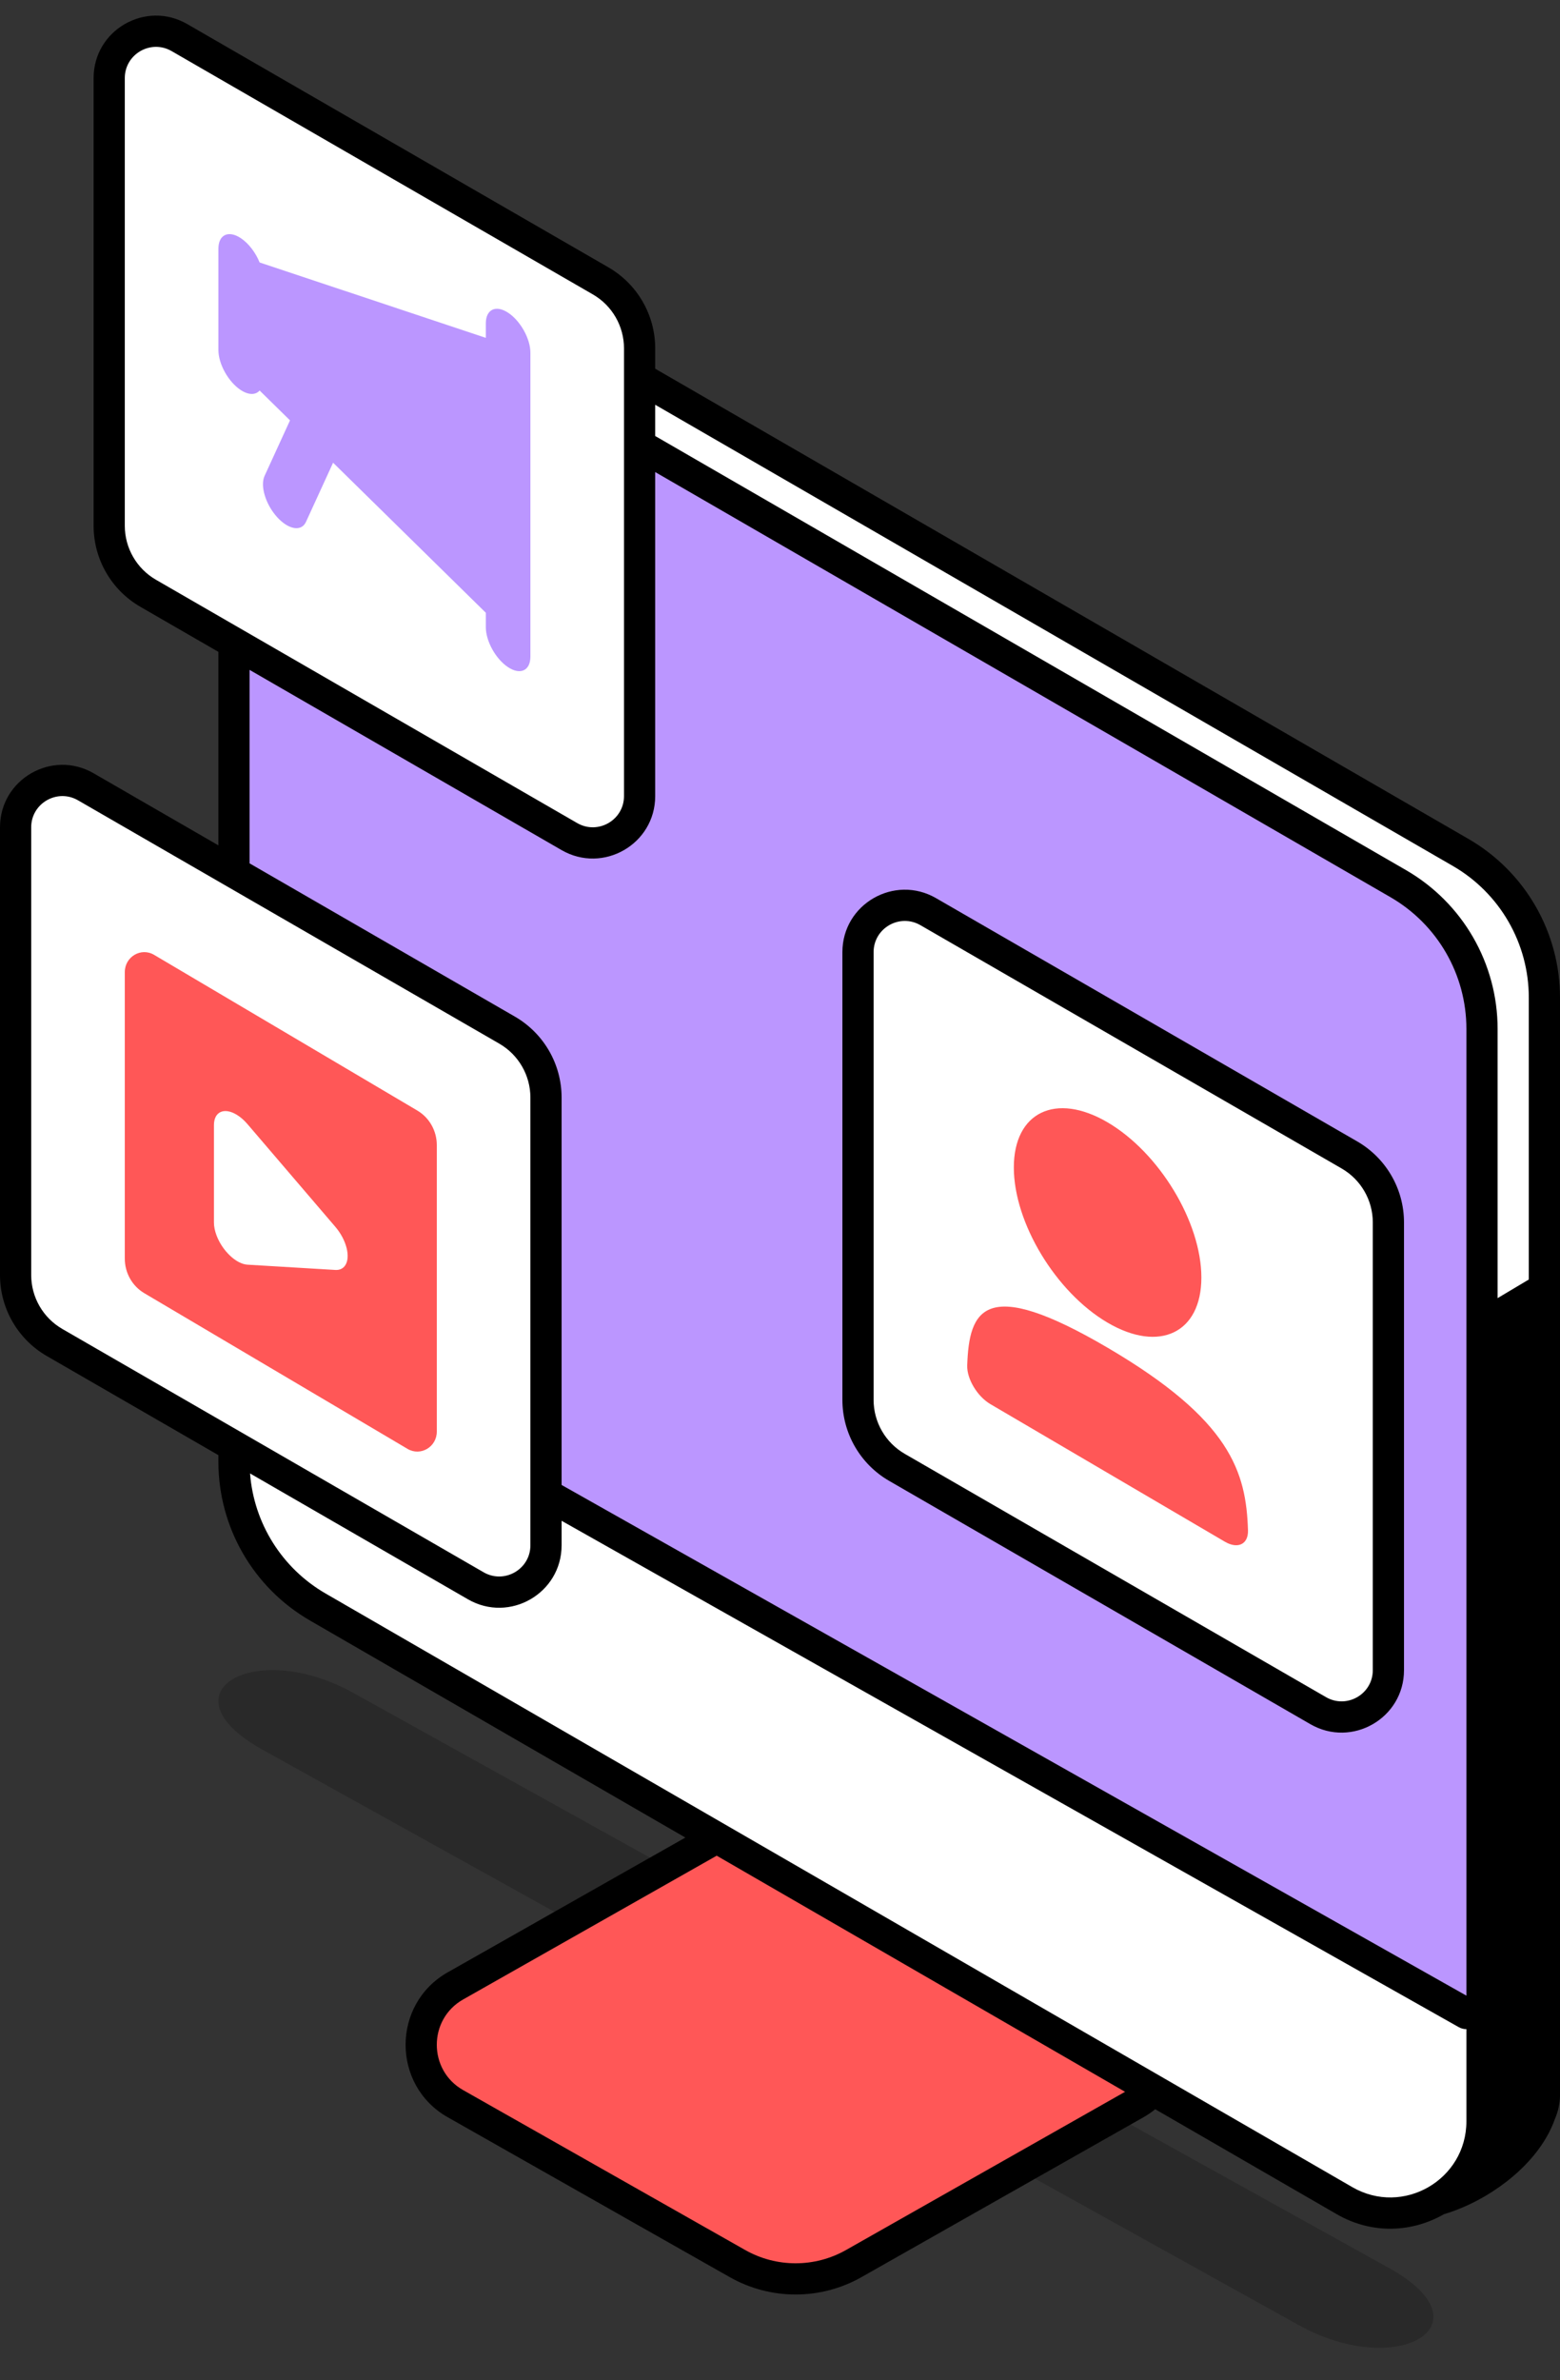 <?xml version="1.0" encoding="UTF-8" standalone="no"?><svg xmlns="http://www.w3.org/2000/svg" xmlns:xlink="http://www.w3.org/1999/xlink" fill="none" height="1524.8" preserveAspectRatio="xMidYMid meet" style="fill: none" version="1" viewBox="600.0 210.0 1000.0 1524.8" width="1000" zoomAndPan="magnify"><rect x="600.0" y="210.0" width="1000.0" height="1524.8" fill="#333333" stroke="none"/><g id="change1_1"><path clip-rule="evenodd" d="M826.38 1294.55L1490.44 1663.1C1556.01 1699.49 1496.01 1734.87 1432.48 1699.61L768.419 1331.06C702.846 1294.67 762.844 1259.29 826.38 1294.55Z" fill="#000000" fill-rule="evenodd" opacity="0.2"/></g><g id="change2_1"><path d="M1075.53 1380.19C1096.94 1368.06 1123.07 1368.06 1144.48 1380.19L1336.8 1489.18C1360.69 1502.72 1360.69 1537.38 1336.8 1550.92L1144.48 1659.91C1123.07 1672.04 1096.94 1672.04 1075.53 1659.91L883.215 1550.92C859.319 1537.38 859.319 1502.72 883.215 1489.18L1075.53 1380.19Z" fill="#ff5757"/></g><g id="change3_1"><path d="M754.774 417.003C751.627 422.737 749.844 428.542 749.844 434.19L751.641 464.677V1149.42C751.641 1184.96 770.599 1217.81 801.383 1235.6L1473.6 1624.05C1487.91 1632.32 1503.77 1632.58 1517.18 1627.12C1550.81 1622.14 1590.16 1591.66 1590.16 1562.66V845.442C1590.16 809.782 1571.13 776.827 1540.25 758.979L865.796 369.231C845.823 357.689 808.104 369.523 781.107 389.141C769.264 394.462 759.525 404.304 754.774 417.003Z" fill="#ffffff"/></g><g id="change4_1"><path d="M1551.56 1500L769.388 1071.48C756.444 1064.39 748.438 1051.07 748.438 1036.64V350L1498.33 773.202C1506.33 777.715 1513.69 783.216 1520.23 789.568C1540.29 809.053 1551.56 835.481 1551.56 863.037V1500Z" fill="#bb96ff"/></g><g id="change3_2"><path d="M671.758 248.219C671.758 232.048 689.294 221.945 703.314 230.038L987.236 393.941C1000.24 401.447 1008.25 415.305 1008.25 430.301V731.918C1008.25 748.089 990.709 758.192 976.689 750.098L692.767 586.196C679.765 578.69 671.758 564.831 671.758 549.835V248.219Z" fill="#ffffff"/></g><g id="change3_3"><path d="M1151.78 808.216C1151.78 792.047 1169.31 781.945 1183.33 790.038L1467.22 953.922C1480.22 961.427 1488.23 975.284 1488.23 990.279V1291.86C1488.23 1308.03 1470.69 1318.13 1456.67 1310.04L1172.78 1146.16C1159.78 1138.65 1151.78 1124.79 1151.78 1109.8V808.216Z" fill="#ffffff"/></g><g id="change3_4"><path d="M613.203 730.225C613.203 714.193 630.588 704.177 644.487 712.201L925.962 874.691C938.852 882.132 946.791 895.871 946.791 910.738V1209.76C946.791 1225.79 929.406 1235.8 915.506 1227.78L634.031 1065.29C621.142 1057.85 613.203 1044.11 613.203 1029.24V730.225Z" fill="#ffffff"/></g><g id="change1_2"><path clip-rule="evenodd" d="M1470.02 941.288L1200.01 785.416C1173.39 770.047 1140 789.202 1140 820.027V1106.86C1140 1128.28 1151.44 1148.06 1169.98 1158.76L1439.99 1314.64C1466.61 1330 1500 1310.85 1500 1280.03V993.188C1500 971.771 1488.56 951.993 1470.02 941.288ZM1160 820.027C1160 804.648 1176.68 795.04 1190.01 802.737L1460.02 958.609C1472.38 965.747 1480 978.926 1480 993.188V1280.03C1480 1295.4 1463.32 1305.01 1449.99 1297.31L1179.98 1141.44C1167.62 1134.31 1160 1121.13 1160 1106.86V820.027Z" fill="#000000" fill-rule="evenodd"/></g><g id="change1_3"><path clip-rule="evenodd" d="M720.009 225.416L990.019 381.288C1008.56 391.993 1020 411.771 1020 433.188V446.22L1541.31 747.468C1577.63 768.457 1600 807.214 1600 849.157L1600.01 1552.34C1600.01 1557.48 1598.82 1562.67 1596.67 1567.75C1593.88 1575.62 1589.57 1582.8 1584.7 1589.02C1576.08 1600.05 1564.6 1609.55 1552.35 1616.78C1544 1621.71 1534.88 1625.82 1525.54 1628.61C1505.49 1640.15 1479.73 1641.77 1456.84 1628.55L1340.53 1561.33C1338.23 1563.2 1335.72 1564.92 1333.02 1566.45L1152.26 1668.88C1126.03 1683.75 1093.97 1683.75 1067.74 1668.88L886.984 1566.45C851.006 1546.06 851.005 1494.01 886.983 1473.62L1039.33 1387.28L798.694 1248.22C762.374 1227.23 740 1188.48 740 1146.53V1142.28L629.981 1078.76C611.436 1068.06 600 1048.28 600 1026.86V740.027C600 709.202 633.386 690.047 660.009 705.416L740 751.593V627.639L689.981 598.764C671.436 588.059 660 568.281 660 546.864V260.027C660 229.202 693.386 210.047 720.009 225.416ZM1059.42 1398.89L896.844 1491.02C874.385 1503.75 874.385 1536.32 896.844 1549.05L1077.6 1651.48C1097.72 1662.88 1122.28 1662.88 1142.4 1651.48L1321.19 1550.16L1059.42 1398.89ZM808.701 1230.91C780.727 1214.74 762.726 1185.87 760.285 1153.99L899.991 1234.64C926.614 1250 960 1230.85 960 1200.03V1184.33L1535.09 1508.74C1536.64 1509.61 1538.33 1510.03 1540 1510.03V1569.05C1540 1606.57 1499.35 1630.01 1466.85 1611.23L808.701 1230.91ZM1540 1488.55L960 1161.37V913.188C960 891.771 948.564 871.993 930.019 861.288L760 763.139V639.185L959.991 754.636C986.614 770.005 1020 750.85 1020 720.025V512.439L1491.3 784.79C1521.44 802.206 1540 834.364 1540 869.162V1488.55ZM1020 489.34V469.319L1531.3 764.785C1561.44 782.201 1580 814.359 1580 849.157V1029.76L1560 1041.67V869.162C1560 827.219 1537.63 788.462 1501.31 767.473L1020 489.34ZM710.01 242.737C696.677 235.04 680 244.648 680 260.027V546.864C680 561.126 687.615 574.305 699.98 581.443L969.99 737.315C983.323 745.012 1000 735.404 1000 720.025V433.188C1000 418.926 992.385 405.747 980.02 398.609L710.01 242.737ZM650.01 722.737C636.677 715.04 620 724.648 620 740.027V1026.86C620 1041.13 627.615 1054.31 639.98 1061.44L909.99 1217.31C923.323 1225.01 940 1215.4 940 1200.03V913.188C940 898.926 932.385 885.747 920.02 878.609L650.01 722.737Z" fill="#000000" fill-rule="evenodd"/></g><g id="change2_2"><path clip-rule="evenodd" d="M680 832.8C680 822.958 690.423 816.809 698.756 821.735L867.513 921.493C875.24 926.061 880 934.496 880 943.623V1127.2C880 1137.04 869.577 1143.19 861.244 1138.26L692.487 1038.51C684.76 1033.94 680 1025.5 680 1016.38V832.8ZM758.63 930.18L814.987 996.028C822.168 1004.42 824.94 1015.53 821.179 1020.84C819.787 1022.81 817.615 1023.78 814.955 1023.62L758.598 1020.24C751.409 1019.81 742.545 1011.41 738.802 1001.49C737.712 998.601 737.143 995.785 737.143 993.28V930.814C737.143 922.212 743.714 919.264 751.82 924.23C754.192 925.683 756.529 927.724 758.63 930.18Z" fill="#ff5757" fill-rule="evenodd"/></g><g id="change2_3"><path d="M1370.11 1028.49C1370.11 1063.93 1343.2 1076.87 1310 1057.4C1276.8 1037.93 1249.89 993.412 1249.89 957.973C1249.89 922.533 1276.8 909.59 1310 929.062C1343.2 948.534 1370.11 993.049 1370.11 1028.49Z" fill="#ff5757"/></g><g id="change2_4"><path d="M1220.01 1084.82C1219.72 1093.51 1226.57 1104.71 1234.86 1109.58L1385.14 1197.72C1393.43 1202.59 1400.28 1199.42 1399.99 1190.4C1398.78 1153.07 1388.98 1119.77 1310 1073.44C1231.02 1027.11 1221.22 1048.93 1220.01 1084.82Z" fill="#ff5757"/></g><g id="change4_2"><path d="M925.714 410.35C917.825 405.163 911.429 408.221 911.429 417.18V426.451L766.417 378.154C763.895 371.901 759.405 365.892 754.286 362.526C746.396 357.339 740 360.396 740 369.356V434.249C740 443.209 746.396 454.677 754.286 459.865C759.405 463.23 763.895 463.125 766.417 460.19L785.905 479.326L769.597 514.901C766.667 521.294 770.23 533.078 777.555 541.222C784.881 549.366 793.195 550.786 796.125 544.394L813.521 506.444L911.429 602.587V611.858C911.429 620.817 917.825 632.286 925.714 637.474C933.604 642.661 940 639.603 940 630.644V435.966C940 427.007 933.604 415.538 925.714 410.35Z" fill="#bb96ff"/></g></svg>